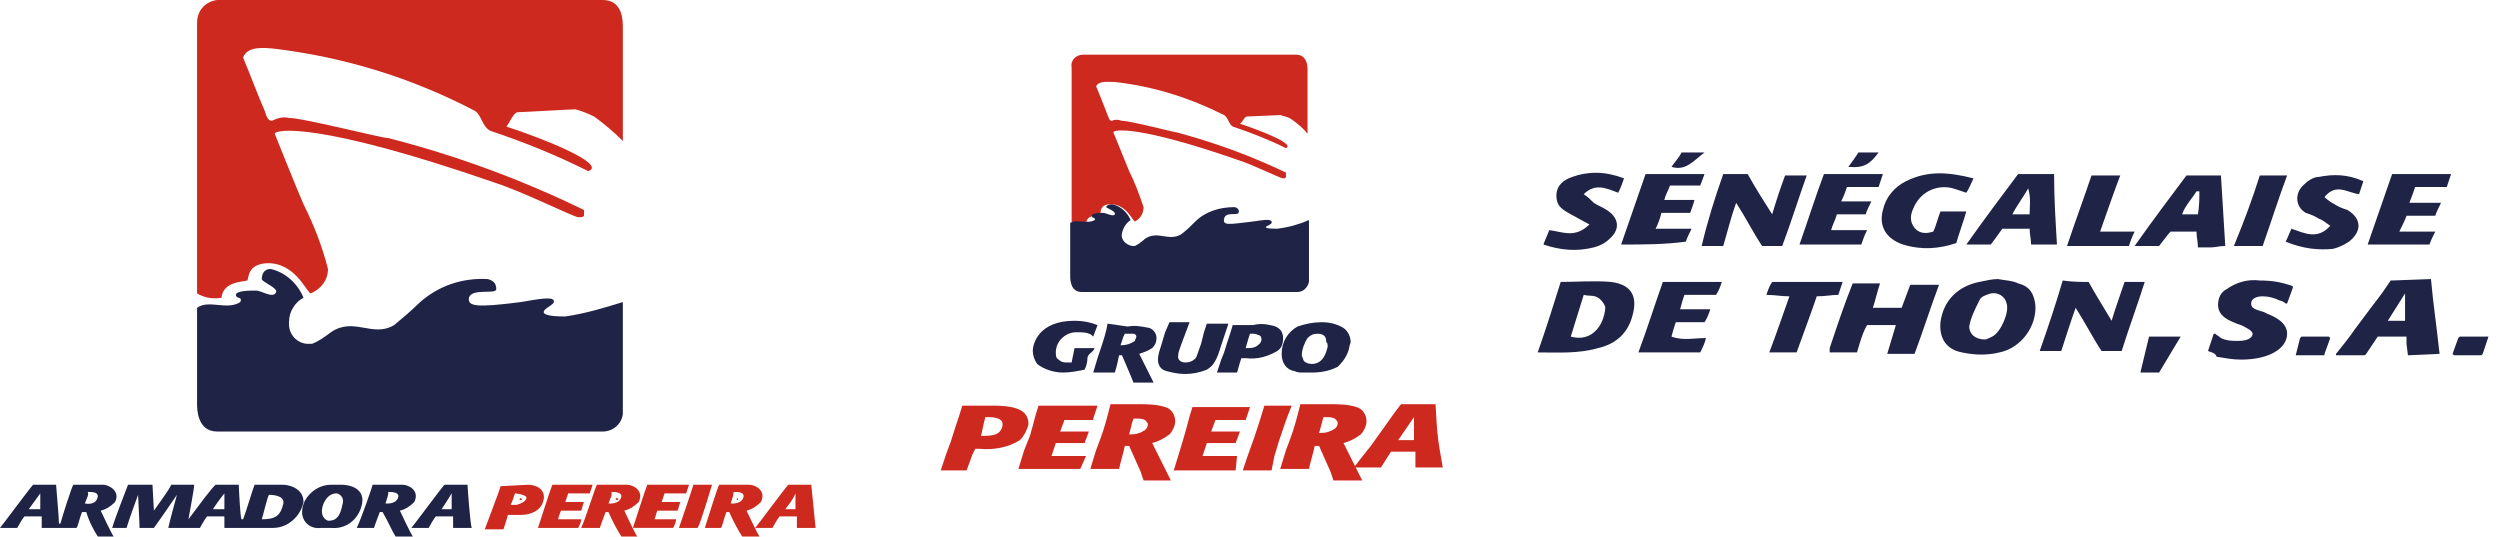 <?xml version="1.0" encoding="utf-8"?>
<!-- Generator: Adobe Illustrator 22.0.1, SVG Export Plug-In . SVG Version: 6.00 Build 0)  -->
<svg version="1.1" id="Capa_1" xmlns="http://www.w3.org/2000/svg" xmlns:xlink="http://www.w3.org/1999/xlink" x="0px" y="0px"
	 viewBox="0 0 173.8 37.3" enable-background="new 0 0 173.8 37.3" xml:space="preserve">
<title>flota-2</title>
<g id="Capa_2_1_">
	<g id="Capa_1-2">
		<path fill="#CD291E" d="M15.1,0h26.8c1.1,0,1.4,0.9,1.4,1.8v8c-0.6-0.6-1.3-1.2-2-1.7c-0.4-0.2-0.9-0.4-1.3-0.5
			c-0.3,0-3.7,0.2-4,0.2s-0.6,0.8-0.8,1c2.2,0.7,7.1,2.6,5.7,3.1c-2.2-1.1-4.4-2-6.8-2.8c-0.6-0.3-0.6-1.1-1.1-1.4
			C28.6,5.4,24,4,19.2,3.4c-0.9-0.1-2-0.2-2.3,0.6c0.5,1.2,1.1,2.8,1.5,3.7c0.1,0.3,0.2,0.7,0.5,0.7c0.4-0.2,0.8-0.3,1.2-0.2
			c1,0,6.4,1.4,6.9,1.4c4.7,1.2,9.3,2.9,13.6,5v0.4c-0.1,0.1-0.1,0.1-0.4,0.1s-3.9-1.8-5.8-2.4C22,8.4,19.1,9,19.1,9.3
			c0,0,1.6,4,2,4.9c0.7,1.4,1.3,2.9,1.7,4.5c0,0.8-0.5,1.4-1.2,1.7c-0.3-0.1-1.1-2.2-3.1-2.1c-1.3,0.1-1.2,1-1.3,1.2
			c-0.4,0.1-1.7,0.1-1.8,1.2c-0.6,0.1-1.2,0-1.7-0.3V1.6C13.7,0.7,14.3,0.1,15.1,0"/>
		<path fill="#1F2446" d="M18.8,18.7c1,0.2,1.9,1,2.3,2c-0.6,0.3-1,1-1,1.6c-0.1,0.8,0.4,1.5,1.2,1.6c0.1,0,0.3,0,0.4,0
			c0.5-0.2,0.9-0.5,1.3-0.8c1.6-1.1,2.9,0.4,4.4-0.5c0.6-0.5,1.2-1,1.7-1.5c1.3-1.2,3-1.8,4.8-1.7c0.4,0.1,0.6,0.3,0.6,0.7
			s-1.7-0.1-1.9,0.6c-0.1,0.6,0.5,0.7,3.6,0.3c1.2-0.2,2.2-0.4,2.3-0.1s-0.7,0.5-0.7,0.8S39,22,39.3,22c1.4-0.2,2.7-0.6,4-1v7.8
			c-0.1,0.7-0.7,1.2-1.4,1.2H15.1c-1.4,0-1.4-1.6-1.4-1.9v-6.7c0.8-0.6,2.1,0.2,3-0.4c0.2-0.4-0.3-0.2-0.3-0.5s1-0.3,1.4-0.3
			s1.2,0.6,1.4,0.1c0.1-0.3-1-0.7-1-0.9C18.2,19,18.4,18.7,18.8,18.7"/>
		<path fill="#1F2446" d="M30.7,35.4h0.7v-1.1C31.1,34.8,30.9,35.1,30.7,35.4 M32.5,33.7c0,0.1,0.2,2.9,0.3,3h-1.3
			c0-0.3,0-0.8,0-0.8h-1.2c-0.1,0.1-0.4,0.6-0.5,0.8h-1.2c0.1-0.1,2.1-2.8,2.3-3H32.5z M26.8,35c0,0,0.8,0.1,0.9-0.5
			c0-0.3-0.5-0.3-0.7-0.3C27,34.4,26.9,34.7,26.8,35 M25.9,33.7H28c0.4,0,1.2,0.4,0.8,1.2c-0.3,0.3-0.6,0.5-1,0.6
			c0.1,0.2,0.7,1.5,0.9,1.8h-1.2c-0.2-0.3-0.5-1-0.9-1.7h-0.2c-0.2,0.5-0.4,1.1-0.4,1.1h-1.2C25.1,36.1,25.9,33.8,25.9,33.7
			 M19,36.7h-3.4c0-0.3,0-0.7,0-0.8h-1.2c-0.1,0.1-0.4,0.6-0.5,0.8h-2.2c0.1-0.5,0.5-1.9,0.6-2.3c-0.2,0.3-1.3,1.9-1.6,2.3h-1
			c0-0.4-0.1-2.1-0.1-2.3c0,0-0.7,1.9-0.8,2.3h-1c0.2-0.7,0.8-2.2,1.1-3h1.7c0,0.1,0.1,1.8,0.1,1.8c0.2-0.3,1.1-1.5,1.2-1.8h1.6
			c0,0.3-0.3,1.8-0.4,2.4l0,0c0.6-0.8,1.7-2.3,1.9-2.4h1.6c0,0.1,0.1,2.4,0.2,2.4h0.1c0.2-0.5,0.7-2.2,0.8-2.4h2
			c0.3,0,1.4,0.2,1.4,1.2C20.9,35.9,20,36.7,19,36.7 M14.8,35.4h0.8v-1.1C15.2,34.8,15,35.1,14.8,35.4 M18.7,34.4
			c-0.1,0.1-0.4,1.4-0.5,1.7c0.9,0,1.3-0.2,1.5-1.1C19.8,34.4,18.8,34.4,18.7,34.4 M2,35.4h0.8v-1.1C2.5,34.7,2.3,35,2,35.4
			 M22.8,36.2c0.3,0,0.8,0,1-1.1c0.2-0.6-0.3-0.8-0.4-0.8s-0.6,0-0.9,0.7S22.5,36.1,22.8,36.2 M5.9,35c0,0,0.8,0.2,0.9-0.5
			c0-0.3-0.4-0.3-0.7-0.3C6.2,34.4,6,34.7,5.9,35 M3.9,33.7c0,0.1,0.2,2.3,0.2,2.7h0.1C4.3,36,5,33.8,5.1,33.7h2.1
			c0.3,0,1.2,0.4,0.8,1.2c-0.3,0.3-0.6,0.5-1,0.6c0.1,0.2,0.7,1.5,0.9,1.8H6.8c-0.2-0.3-0.6-1-0.8-1.7H5.7c-0.2,0.5-0.3,1.1-0.4,1.1
			H2.9c0-0.3,0-0.8,0-0.8H1.7c-0.1,0.1-0.4,0.6-0.5,0.8H0c0.1-0.1,2.1-2.8,2.3-3L3.9,33.7z M25.1,35.3c-0.3,0.9-1.1,1.5-2.1,1.4
			h-0.7c-0.7,0.1-1.3-0.4-1.3-1.1c0-0.3,0.1-0.6,0.2-0.8c0.4-0.7,1.1-1.1,1.8-1.1h0.8C24,33.7,25.6,33.8,25.1,35.3"/>
		<path fill="#CD291E" d="M41.2,33.7L41,34.3h-1.5c0,0-0.1,0.3-0.2,0.6h1.3c-0.1,0.2-0.1,0.4-0.2,0.6H39c0,0-0.2,0.5-0.2,0.6h1.6
			c0,0.2-0.1,0.4-0.2,0.6h-2.8c0,0,0.9-2.8,1-3L41.2,33.7z M47.9,33.7l-0.2,0.6h-1.5c0,0-0.1,0.3-0.2,0.6h1.3
			c-0.1,0.2-0.1,0.4-0.2,0.6h-1.4c-0.1,0.2-0.1,0.4-0.2,0.6h1.5c0,0.2-0.1,0.4-0.2,0.6h-2.8c0,0,0.9-2.8,1-3L47.9,33.7z M54.6,35.4
			h0.7v-1.1C55.1,34.8,54.8,35.1,54.6,35.4 M56.4,33.7c0,0.1,0.3,2.9,0.3,3h-1.3c0-0.3,0-0.8,0-0.8h-1.2c-0.1,0.1-0.4,0.6-0.5,0.8
			h-1.2c0.1-0.1,2.1-2.8,2.3-3H56.4z M50.8,35c0,0,0.8,0.1,0.9-0.5c0-0.3-0.4-0.3-0.7-0.3C51,34.4,50.9,34.7,50.8,35 M50,33.7h2.1
			c0.4,0,1.2,0.4,0.8,1.2c-0.3,0.3-0.6,0.5-1,0.6c0.1,0.2,0.7,1.5,0.9,1.8h-1.2c-0.2-0.3-0.6-1-0.9-1.7h-0.2
			c-0.2,0.5-0.3,1.1-0.4,1.1H49C49.2,36.1,49.9,33.8,50,33.7 M42.3,35c0,0,0.8,0.1,0.9-0.5c0-0.3-0.5-0.3-0.7-0.3
			C42.6,34.4,42.4,34.7,42.3,35 M41.5,33.7h2.1c0.4,0,1.2,0.4,0.8,1.2c-0.3,0.3-0.6,0.5-1,0.6c0.1,0.2,0.7,1.5,0.9,1.8h-1.1
			c-0.2-0.3-0.6-1-0.9-1.7h-0.2c-0.2,0.5-0.4,1.1-0.4,1.1h-1.3C40.7,36.1,41.4,33.8,41.5,33.7 M35.5,35.1h0.4
			c0.4-0.1,0.7-0.3,0.7-0.5s-0.7-0.3-0.8-0.3C35.7,34.6,35.6,34.9,35.5,35.1 M49.5,33.7c0,0-0.8,2.7-1,3h-1.3c0,0,1-2.9,1-3H49.5z
			 M36.7,33.7c0.7,0,1.2,0.4,1.1,1s-0.6,1.1-1.7,1.1h-0.8c0,0.1-0.2,0.7-0.3,1h-1.3c0.1-0.3,1-2.6,1.1-3L36.7,33.7z"/>
		<path fill="#CD291E" d="M36.1,34.7L36.1,34.7c0.1,0.1,0.1,0.1,0.2,0C36.2,34.6,36.2,34.6,36.1,34.7"/>
		<path fill="#CD291E" d="M42.8,34.7L42.8,34.7c0.1,0.1,0.1,0.1,0.2,0C42.9,34.6,42.8,34.6,42.8,34.7"/>
		<path fill="#CD291E" d="M51.2,34.7L51.2,34.7c0.1,0.1,0.1,0.1,0.1,0C51.3,34.6,51.3,34.6,51.2,34.7"/>
		<path fill="#CD291E" d="M75.3,3.8h14.8c0.6,0,0.8,0.5,0.8,1v4.5c-0.3-0.4-0.7-0.7-1.1-1C89.5,8.1,89.3,8.1,89,8l-2.3,0.1
			c-0.2,0-0.3,0.4-0.5,0.5c1.2,0.4,3.9,1.4,3.2,1.7c-1.2-0.6-2.5-1.1-3.7-1.5c-0.3-0.2-0.3-0.6-0.6-0.8c-2.4-1.2-4.9-2-7.6-2.3
			c-0.5,0-1.1-0.1-1.3,0.3c0.3,0.7,0.6,1.5,0.8,2c0.1,0.2,0.1,0.4,0.3,0.4c0.2-0.1,0.4-0.1,0.7,0c0.6,0,3.6,0.8,3.8,0.8
			c2.6,0.7,5.1,1.6,7.6,2.8v0.3c-0.1,0.1,0,0.1-0.2,0.1s-2.2-1-3.2-1.3c-6.9-2.4-8.6-2.1-8.6-1.9c0,0,0.9,2.2,1.1,2.7
			c0.4,0.8,0.7,1.6,1,2.5c0,0.4-0.2,0.8-0.6,1c-0.2-0.1-0.6-1.2-1.7-1.2c-0.7,0-0.7,0.5-0.7,0.7c-0.2,0.1-1,0-1,0.7
			c-0.3,0-0.7,0-1-0.2V4.7C74.4,4.2,74.8,3.8,75.3,3.8"/>
		<path fill="#1F2446" d="M77.3,14.2c0.6,0.1,1.1,0.6,1.3,1.1c-0.3,0.2-0.5,0.5-0.6,0.9c-0.1,0.4,0.2,0.8,0.7,0.9c0.1,0,0.2,0,0.2,0
			c0.2-0.1,0.5-0.3,0.7-0.5c0.9-0.6,1.6,0.2,2.5-0.3c0.4-0.3,0.7-0.6,1-0.9c0.7-0.7,1.7-1,2.7-1c0.2,0,0.4,0.2,0.3,0.4
			s-0.9-0.1-1,0.4s0.3,0.4,2,0.2c0.7-0.1,1.2-0.2,1.3,0s-0.4,0.3-0.4,0.4s0.6,0.1,0.8,0.1c0.8-0.1,1.5-0.3,2.2-0.6v4.3
			c-0.1,0.4-0.4,0.7-0.8,0.7h-15c-0.8,0-0.8-0.9-0.8-1.1v-3.7c0.4-0.3,1.2,0.1,1.7-0.2c0.1-0.2-0.2-0.1-0.2-0.3s0.6-0.2,0.8-0.2
			s0.7,0.3,0.8,0.1s-0.5-0.4-0.6-0.5C76.9,14.3,77.1,14.2,77.3,14.2"/>
		<path fill="#CD291E" d="M68.4,29.4l0.1-0.4h0.2c0.2,0,0.4,0,0.7,0.1c0.2,0.1,0.3,0.2,0.3,0.4c0,0.3-0.2,0.6-0.5,0.7
			c-0.3,0.1-0.6,0.1-0.8,0.1h-0.2L68.4,29.4z M67.6,31.6l0.2-0.4h0.3c1,0.1,2-0.1,2.8-0.6c0.3-0.3,0.5-0.7,0.6-1.1
			c0-0.5-0.2-1-1.2-1.2c-0.5-0.1-1-0.1-1.6-0.1h-1.8l0,0c-0.3,1-0.4,1.2-0.8,2.5l-0.3,0.8l-0.4,1.2l0,0c0.8,0,1,0,1.8,0l0,0
			L67.6,31.6z"/>
		<path fill="#CD291E" d="M75.5,31.7L75.5,31.7h-1.4h-1l0.2-0.6l0.1-0.3h1.9h0.1l0.3-0.8l0,0h-2l0.3-0.8h2l0-0.1l0.3-0.9h-0.1h-1.6
			h-2.3h-0.1c-0.3,0.9-0.3,1.1-0.6,2.1l-0.4,1l-0.4,1.3l0,0h1.7H75h0.1L75.5,31.7z"/>
		<path fill="#CD291E" d="M86,31.7L86,31.7h-1.4h-1l0.2-0.6l0.1-0.3h1.9h0.1l0.3-0.8l0,0h-2l0.3-0.8h2l0.1,0l0.3-0.9l0,0h-1.6h-2.3
			h-0.1c-0.3,0.9-0.3,1.1-0.6,2.1l-0.3,1l-0.4,1.3l0,0h1.7h2.5h0.1L86,31.7z"/>
		<path fill="#CD291E" d="M88.6,31.7l0.3-1c0.4-1.2,0.5-1.5,0.9-2.5l0,0c-0.9,0-1.1,0-1.9,0l0,0c-0.3,1-0.4,1.3-0.7,2.2l-0.5,1.4
			l-0.3,0.9l0,0h1.9h0.1L88.6,31.7z"/>
		<path fill="#CD291E" d="M98.3,29v1.6h-1.1L98.3,29z M99.8,28.1h-2.3h-0.1c-0.4,0.5-0.6,0.8-1.1,1.5l-1,1.4c-0.4,0.5-0.8,1-1.1,1.4
			v0.1c0.7,0,0.9,0,1.7,0h0.1l0.7-1.1h1.7v1.1l0,0h1.9l0,0C99.9,30.3,99.9,29.9,99.8,28.1L99.8,28.1z"/>
		<path fill="#CD291E" d="M78.7,29.4l0.1-0.3H79c0.2,0,0.4,0,0.6,0.1c0.1,0.1,0.2,0.2,0.2,0.3c0,0.2-0.1,0.3-0.2,0.4
			c-0.3,0.2-0.6,0.3-1,0.3h-0.1L78.7,29.4z M77.2,28.1L77.2,28.1c-0.2,0.8-0.4,1.6-0.7,2.4l-0.3,0.8l-0.4,1.3h0.1c0.8,0,1,0,1.8,0
			h0.1c0.1-0.5,0.3-1.1,0.4-1.6h0.3l0.8,1.8l0.2,0.6l0,0l1.9,0l0,0l-0.8-1.6l-0.5-1c0.4-0.1,0.8-0.3,1.2-0.6
			c0.2-0.2,0.4-0.6,0.4-0.9c0-0.5-0.3-0.9-0.7-1c-0.6-0.2-1.3-0.2-1.9-0.2L77.2,28.1z"/>
		<path fill="#CD291E" d="M91.9,29.4L92,29h0.2c0.2,0,0.4,0,0.6,0.1c0.1,0.1,0.2,0.2,0.2,0.3c0,0.2-0.1,0.3-0.2,0.4
			c-0.3,0.2-0.6,0.3-1,0.3h-0.1L91.9,29.4z M90.4,28.1L90.4,28.1c-0.2,0.8-0.4,1.6-0.7,2.4l-0.3,0.8L89,32.6h0.1c0.8,0,1,0,1.8,0
			h0.1c0.1-0.5,0.3-1.1,0.4-1.6h0.3l0.8,1.8l0.2,0.6h0.1l1.9,0l0,0l-0.8-1.6l-0.5-1c0.4-0.1,0.8-0.3,1.2-0.6
			c0.2-0.2,0.4-0.6,0.4-0.9c0-0.5-0.3-0.9-0.7-1c-0.6-0.2-1.3-0.2-1.9-0.2L90.4,28.1z"/>
		<path fill="#1F2446" d="M76.1,24.2c-0.6,0-0.8,0-1.4,0l0,0l-0.1,0.5l-0.1,0.5c-0.1,0-0.2,0-0.3,0c-0.2,0-0.4,0-0.6-0.2
			c-0.2-0.1-0.2-0.3-0.2-0.5c0-0.8,0.7-1.4,1.4-1.4c0,0,0,0,0.1,0c0.3,0,0.6,0,0.8,0.1c0.1,0,0.2,0.1,0.3,0.2H76l0.3-0.8l0,0
			c-0.5-0.2-1-0.3-1.6-0.3c-2.5,0-2.9,1.6-2.9,2.1c0,0.3,0.1,0.6,0.3,0.9c0.5,0.4,1.2,0.6,1.8,0.6c0.5,0,1-0.1,1.5-0.2l0,0
			c0.1-0.2,0.2-0.5,0.2-0.8S76,24.5,76.1,24.2L76.1,24.2z"/>
		<path fill="#1F2446" d="M85.2,22.5h-1.3l0,0l-0.2,0.6l-0.2,0.8c-0.3,0.8-0.3,1-0.5,1.1c-0.1,0.1-0.3,0.2-0.6,0.2
			c-0.2,0-0.5-0.1-0.5-0.4c0-0.3,0.1-0.5,0.2-0.8l0.3-0.8l0.3-0.8l0,0h-1.4l0,0L81,23.1l-0.3,1c-0.1,0.3-0.2,0.6-0.2,0.9
			c0,0.4,0.2,0.7,0.6,0.8c0.4,0.1,0.8,0.2,1.3,0.2c0.5,0,1-0.1,1.5-0.3c0.5-0.3,0.7-0.7,1-1.7l0.3-0.9l0.2-0.6L85.2,22.5z"/>
		<path fill="#1F2446" d="M86.8,23.5l0.1-0.3H87c0.2,0,0.3,0,0.5,0.1c0.1,0,0.2,0.1,0.2,0.3c0,0.2-0.2,0.4-0.4,0.5
			c-0.2,0.1-0.4,0.1-0.6,0.1h-0.1L86.8,23.5z M86.2,25.2l0.1-0.3h0.3c0.8,0.1,1.5-0.1,2.2-0.5c0.3-0.2,0.4-0.5,0.4-0.9
			c0-0.4-0.2-0.8-0.9-0.9c-0.4-0.1-0.8-0.1-1.2,0h-1.4l0,0c-0.2,0.7-0.3,0.9-0.6,1.9L84.9,25l-0.3,0.9l0,0H86l0,0L86.2,25.2z"/>
		<path fill="#1F2446" d="M92.3,24.1c-0.1,0.4-0.3,1.2-1.1,1.2c0,0-0.5,0-0.6-0.3c0-0.1-0.1-0.2-0.1-0.3c0-0.4,0.2-0.9,0.4-1.2
			c0.2-0.2,0.4-0.3,0.7-0.3c0.6,0,0.6,0.4,0.6,0.6C92.3,23.8,92.3,24,92.3,24.1 M93.7,24.5c0.1-0.2,0.1-0.5,0.2-0.7
			c0-0.4-0.2-0.8-0.5-1c-0.5-0.3-1-0.4-1.5-0.4c-0.6,0-1.1,0.1-1.7,0.3c-0.7,0.4-1.1,1.1-1.1,1.9c0,0.6,0.3,1.1,0.9,1.2
			c0.2,0.1,0.4,0.1,0.6,0.1c0.2,0,0.4,0,0.6,0c0.6,0,1.2-0.1,1.8-0.4C93.2,25.3,93.5,25,93.7,24.5"/>
		<path fill="#1F2446" d="M78.1,23.4l0.1-0.2h0.1c0.2,0,0.3,0,0.5,0c0.1,0,0.2,0.1,0.2,0.2c0,0.1-0.1,0.2-0.1,0.3
			C78.6,23.9,78.3,24,78,24h-0.1L78.1,23.4z M77,22.5L77,22.5c-0.1,0.6-0.3,1.2-0.5,1.8l-0.2,0.6l-0.3,1l0,0h1.4h0.1
			c0.2-0.6,0.2-0.8,0.3-1.2H78l0.6,1.4l0.2,0.5l0,0h1.4l0,0l-0.6-1.2l-0.4-0.8c0.3-0.1,0.6-0.2,0.9-0.4c0.2-0.2,0.3-0.4,0.3-0.7
			c0-0.3-0.2-0.6-0.5-0.7c-0.5-0.1-1-0.2-1.5-0.1L77,22.5z"/>
	</g>
</g>
<g>
	<path fill="#1F2446" d="M129.1,24.5c-0.7,0-1.3,0-1.9,0c0-0.1,0-0.2,0-0.3c0.5-1.5,1-3,1.6-4.5c0.6,0,1.2,0,1.9,0
		c-0.2,0.6-0.3,1.1-0.5,1.7c0.7,0,1.3,0,2,0c0.2-0.5,0.4-1.1,0.6-1.6c0.6,0,1.2,0,2,0c-0.6,1.6-1.1,3.2-1.7,4.8c-0.6,0-1.2,0-1.9,0
		c0.2-0.7,0.4-1.3,0.6-2c-0.7,0-1.3,0-2,0C129.5,23.1,129.3,23.8,129.1,24.5z"/>
	<path fill="#1F2446" d="M106.9,24.5c0.6-1.7,1.1-3.3,1.6-4.9c1.1,0,2.3-0.1,3.5,0c1.6,0.2,1.8,1.2,1.5,2.3c-0.3,1.2-1.1,2-2.4,2.3
		C109.7,24.6,108.3,24.5,106.9,24.5z M109.2,23.4c1.4,0.4,2.3-0.7,2.4-2c0-0.2-0.3-0.6-0.5-0.7c-0.3-0.2-0.6-0.1-1-0.2
		C109.8,21.5,109.5,22.4,109.2,23.4z"/>
	<path fill="#1F2446" d="M138.9,19.4c0.5,0.1,1,0.1,1.4,0.3c0.8,0.2,1.1,0.7,1.2,1.5c0.1,1.5-1,3-2.5,3.3c-0.8,0.2-1.7,0.2-2.6,0
		c-1.1-0.2-1.6-1-1.5-2.1c0.2-1.5,1.2-2.5,2.7-2.8C138.1,19.5,138.5,19.4,138.9,19.4z M138,23.6c0.1,0,0.3-0.1,0.5-0.2
		c0.6-0.3,1.2-1.7,1-2.3c-0.1-0.5-0.6-0.8-1.1-0.7c-0.3,0.1-0.7,0.2-0.8,0.5c-0.3,0.6-0.6,1.2-0.7,1.8
		C136.9,23.2,137.3,23.6,138,23.6z"/>
	<path fill="#1F2446" d="M119.8,12.1c0.6,0,1.1,0,1.7,0c0.5,0.9,1,1.7,1.7,2.8c0.3-1,0.6-1.9,0.9-2.7c0.5,0,0.9,0,1.5,0
		c-0.6,1.7-1.1,3.3-1.7,4.9c-0.5,0-0.9,0-1.4,0c-0.6-0.9-1.1-1.9-1.8-3c-0.4,1.1-0.6,2-0.9,3c-0.5,0-0.9,0-1.5,0
		C118.7,15.4,119.2,13.8,119.8,12.1z"/>
	<path fill="#1F2446" d="M145.2,19.6c0.5,0.9,1,1.7,1.6,2.7c0.3-1,0.6-1.8,0.9-2.7c0.5,0,0.9,0,1.4,0c-0.5,1.6-1.1,3.2-1.6,4.8
		c-0.5,0-0.9,0-1.4,0c-0.6-0.9-1.1-1.9-1.8-3c-0.4,1.1-0.7,2.1-1,3c-0.5,0-1,0-1.5,0c0.6-1.7,1.1-3.2,1.6-4.9
		C144.1,19.6,144.6,19.6,145.2,19.6z"/>
	<path fill="#1F2446" d="M137.2,12.4c-0.2,0.4-0.3,0.7-0.5,1c-0.3-0.1-0.6-0.2-0.9-0.3c-1.1-0.3-2.2,0.2-2.7,1.2
		c-0.2,0.4-0.4,0.9-0.1,1.4c0.3,0.5,0.8,0.6,1.4,0.4c0.2-0.4,0.3-0.9,0.5-1.4c0.6,0,1.1,0,1.8,0c-0.2,0.7-0.5,1.5-0.7,2.2
		c-1.2,0.4-2.4,0.5-3.7,0.1c-1.2-0.4-1.7-1.3-1.4-2.4c0.2-0.9,0.8-1.6,1.6-2C134.1,11.8,135.6,12,137.2,12.4z"/>
	<path fill="#1F2446" d="M150.1,17.1c-0.6,0-1.1,0-1.7,0c1.2-1.7,2.4-3.3,3.6-4.9c0.8,0,1.6,0,2.4,0c0.1,1.6,0.2,3.2,0.3,4.9
		c-0.4,0-0.7,0.1-1,0.1c-0.3,0-0.6,0-0.9,0c0-0.4-0.1-0.7-0.1-1.1c-0.6,0-1.2,0-1.8,0C150.7,16.3,150.5,16.6,150.1,17.1z
		 M152.9,13.3c-0.1,0-0.1,0-0.2,0c-0.3,0.5-0.8,1-1,1.6c0.4,0,0.7,0,1.1,0C152.9,14.3,152.9,13.8,152.9,13.3z"/>
	<path fill="#1F2446" d="M143,17c-0.7,0-1.2,0-1.8,0c0-0.4-0.1-0.7-0.1-1.1c-0.6,0-1.2,0-1.9,0c-0.2,0.3-0.5,0.7-0.8,1.1
		c-0.5,0-1,0-1.7,0c1.2-1.7,2.4-3.3,3.6-4.9c0.8,0,1.6,0,2.5,0C142.8,13.8,142.9,15.3,143,17z M141.1,14.9c0-0.6,0.1-1.1-0.1-1.8
		c-0.4,0.7-0.8,1.2-1.1,1.8C140.4,14.9,140.7,14.9,141.1,14.9z"/>
	<path fill="#1F2446" d="M116.5,22.4c-0.1,0.3-0.2,0.6-0.3,1c0.8,0.3,1.6,0.1,2.4,0.1c-0.1,0.4-0.2,0.6-0.4,1c-1.5,0-2.9,0-4.3,0
		c0.6-1.6,1.1-3.2,1.7-4.9c1.4,0,2.7,0,4.1,0c-0.1,0.3-0.2,0.6-0.4,0.9c-0.7,0-1.4,0-2.2,0c-0.1,0.3-0.2,0.6-0.3,1
		c0.7,0,1.4,0,2.1,0c-0.1,0.3-0.2,0.6-0.4,0.9C117.8,22.4,117.2,22.4,116.5,22.4z"/>
	<path fill="#1F2446" d="M112.7,17c0.6-1.7,1.1-3.2,1.7-4.9c1.3,0,2.7,0,4.1,0c-0.1,0.3-0.2,0.5-0.3,0.8c-0.7,0-1.4,0-2.1,0
		c-0.1,0.3-0.3,0.6-0.4,1c0.7,0,1.3,0,2.1,0c-0.1,0.4-0.2,0.6-0.3,0.9c-0.7,0-1.3,0-2,0c-0.1,0.4-0.2,0.7-0.4,1.1c0.9,0,1.6,0,2.5,0
		c-0.2,0.4-0.3,0.6-0.4,0.9C115.7,17,114.3,17,112.7,17z"/>
	<path fill="#1F2446" d="M125.1,17c0.6-1.7,1.1-3.3,1.7-4.9c1.4,0,2.7,0,4.1,0c-0.1,0.3-0.2,0.6-0.3,0.9c-0.7,0-1.4,0-2.2,0
		c-0.1,0.3-0.2,0.6-0.4,1c0.7,0,1.4,0,2.1,0c-0.2,0.4-0.3,0.6-0.4,0.9c-0.7,0-1.3,0-2,0c-0.1,0.4-0.3,0.7-0.4,1.1c0.9,0,1.6,0,2.5,0
		c-0.2,0.4-0.3,0.7-0.4,1C128,17,126.6,17,125.1,17z"/>
	<path fill="#1F2446" d="M169.7,14.1c-0.2,0.4-0.3,0.6-0.4,0.9c-0.7,0-1.3,0-2,0c-0.1,0.3-0.3,0.7-0.5,1.1c0.9,0,1.7,0,2.5,0
		c-0.2,0.4-0.3,0.6-0.4,0.9c-1.4,0-2.8,0-4.3,0c0.6-1.7,1.1-3.2,1.7-4.9c1.3,0,2.7,0,4.1,0c-0.1,0.3-0.2,0.6-0.3,0.9
		c-0.7,0-1.4,0-2.2,0c-0.1,0.3-0.2,0.6-0.4,1.1c0.4,0,0.7,0,1,0C168.9,14.1,169.2,14.1,169.7,14.1z"/>
	<path fill="#1F2446" d="M110.5,15.6c-0.6-0.3-0.9-0.5-1.3-0.7c-0.5-0.3-1-0.5-1-1.3c0-0.7,0.5-1.1,1.1-1.3c1.1-0.4,2.3-0.4,3.6,0.1
		c-0.1,0.3-0.2,0.6-0.4,1c-0.8-0.3-1.6-0.7-2.4,0.1c0.3,0.2,0.5,0.4,0.7,0.6c0.3,0.2,0.6,0.3,0.9,0.5c0.8,0.5,1,1.3,0.2,2
		c-0.3,0.3-0.7,0.5-1.1,0.6c-1.2,0.3-2.3,0.2-3.5-0.2c0.1-0.3,0.3-0.7,0.4-1C108.6,16.1,109.5,16.6,110.5,15.6z"/>
	<path fill="#1F2446" d="M158.9,16.8c0.2-0.4,0.3-0.7,0.4-0.9c0.9,0.3,1.8,0.8,2.7-0.2c-0.3-0.2-0.5-0.4-0.8-0.5
		c-0.3-0.2-0.6-0.3-0.9-0.4c-0.7-0.4-0.8-1.3-0.2-1.9c0.3-0.3,0.7-0.6,1.1-0.6c1-0.2,2-0.2,3.1,0.3c-0.1,0.3-0.2,0.6-0.3,0.9
		c-0.8-0.1-1.6-0.8-2.4,0.2c0.2,0.2,0.5,0.4,0.7,0.5c0.3,0.2,0.6,0.3,0.9,0.4c1,0.6,1,1.5,0.1,2.2c-0.3,0.2-0.7,0.4-1.1,0.5
		C161.2,17.4,160.1,17.3,158.9,16.8z"/>
	<path fill="#1F2446" d="M124.9,24.5c-0.7,0-1.3,0-1.9,0c0.5-1.3,0.9-2.5,1.4-3.9c-0.6,0-1-0.1-1.6-0.1c0.1-0.3,0.2-0.6,0.4-0.9
		c1.6,0,3.2,0,4.9,0c-0.1,0.3-0.2,0.6-0.3,0.9c-0.5,0-0.9,0.1-1.5,0.1C125.9,21.8,125.4,23.1,124.9,24.5z"/>
	<path fill="#1F2446" d="M145.4,12.2c0.7,0,1.3,0,2,0c-0.5,1.3-0.9,2.5-1.4,3.9c0.8,0,1.5,0,2.4,0c-0.2,0.4-0.3,0.7-0.4,1
		c-1.4,0-2.8,0-4.3,0C144.3,15.3,144.9,13.7,145.4,12.2z"/>
	<path fill="#1F2446" d="M157.1,12.2c0.6,0,1.2,0,1.9,0c-0.6,1.6-1.1,3.2-1.7,4.9c-0.6,0-1.2,0-2,0C156,15.4,156.6,13.8,157.1,12.2z
		"/>
	<path fill="#1F2446" d="M118.5,10.6c-0.8,0.6-1.3,1.3-2.3,1c0.2-0.3,0.5-0.6,0.7-1C117.4,10.6,117.8,10.6,118.5,10.6z"/>
	<path fill="#1F2446" d="M128.5,11.6c0.3-0.4,0.5-0.7,0.7-1c0.5,0,0.9,0,1.4,0C130,11.4,129.6,11.7,128.5,11.6z"/>
</g>
<g>
	<path fill="#1F2446" d="M169,19.4L169,19.4c0.2,2.1,0.3,2.5,0.6,5.2l-2.2,0.1l-0.1-0.8v-0.5h-2l-0.8,1.2l-0.1,0.1c-0.9,0-1.2,0-2,0
		v-0.1c0.4-0.5,0.9-1.1,1.3-1.7l1.2-1.6c0.7-0.9,0.9-1.2,1.3-1.8h0.1L169,19.4z M167.2,20.4l-1.2,1.9h1.2L167.2,20.4z"/>
	<polygon fill="#1F2446" points="173,23.4 172.9,23.4 171,23.4 170.9,23.5 170.5,24.6 170.6,24.7 172.5,24.7 172.6,24.6 	"/>
	<path fill="#1F2446" d="M153.5,24.4L153.5,24.4l0.4-1.2h0.1c0.1,0.1,0.3,0.2,0.4,0.3c0.4,0.2,0.8,0.2,1.2,0.2c0.8,0,1-0.3,1-0.5
		s-0.4-0.4-0.8-0.6l-0.3-0.1c-0.5-0.2-1.3-0.5-1.3-1.3c0-0.5,0.2-0.9,0.6-1.1c0.7-0.5,1.5-0.7,2.3-0.6c0.8,0,1.5,0.1,2.3,0.4v0.1
		l-0.4,1.1h-0.1c-0.1-0.1-0.3-0.2-0.4-0.2c-0.4-0.2-0.8-0.3-1.2-0.3c-0.5,0-0.8,0.2-0.8,0.5s0.2,0.4,0.9,0.6l0.2,0.1
		c0.5,0.2,1.4,0.6,1.4,1.4c0,1-1.2,1.8-3.2,1.8c-0.6,0-1.1-0.1-1.7-0.2C154,24.5,153.7,24.5,153.5,24.4"/>
	<polygon fill="#1F2446" points="162,23.5 161.9,23.4 160,23.4 159.9,23.5 159.6,24.7 159.6,24.7 161.6,24.7 161.6,24.6 	"/>
	<polygon fill="#1F2446" points="148.8,25.9 150.1,25.9 151.6,23.4 149.4,23.4 	"/>
</g>
</svg>
